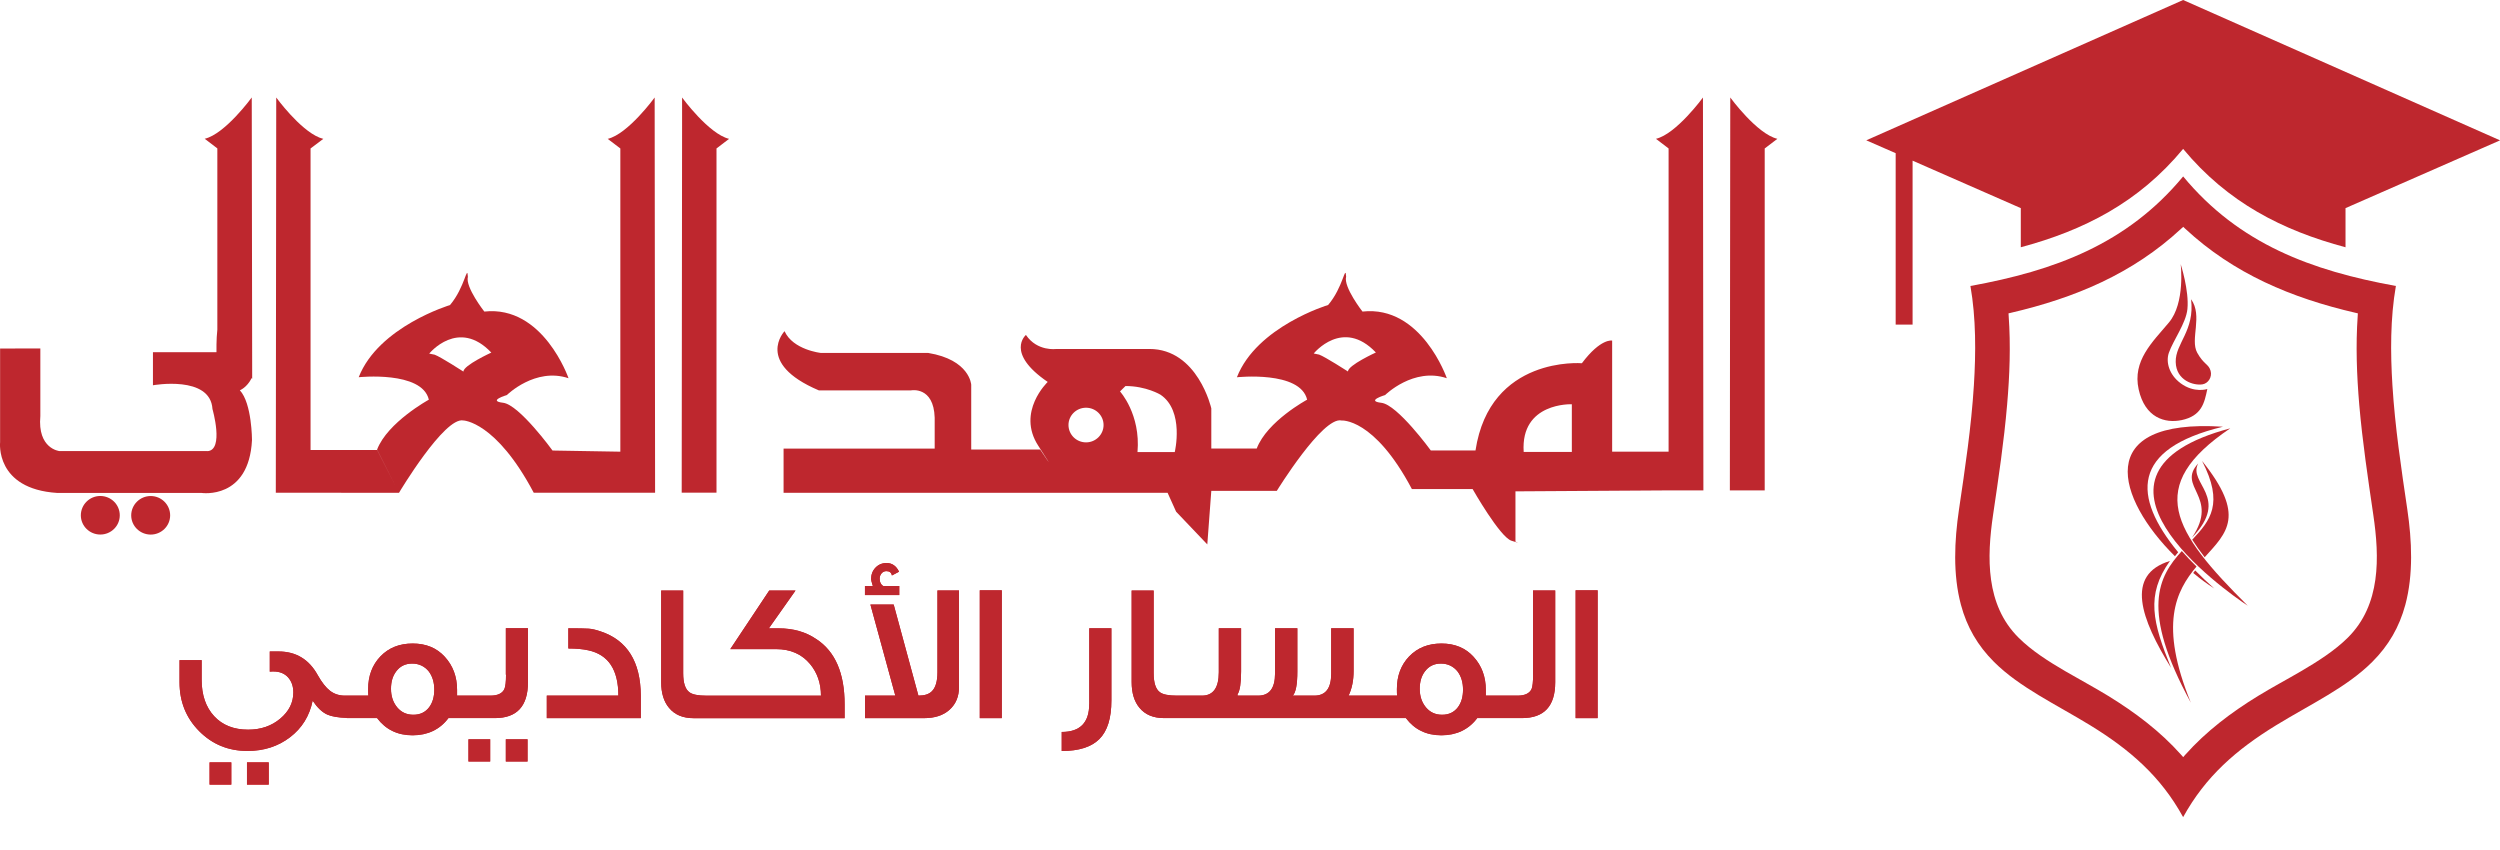 <?xml version="1.0" encoding="UTF-8"?><svg xmlns="http://www.w3.org/2000/svg" xmlns:xlink="http://www.w3.org/1999/xlink" viewBox="0 0 518.67 176.41"><defs><style>.cls-1{fill:#d41116;}.cls-2{clip-path:url(#clippath-2);}.cls-3{isolation:isolate;}.cls-4{fill:url(#radial-gradient);}.cls-4,.cls-5{mix-blend-mode:multiply;}.cls-6{fill-rule:evenodd;}.cls-6,.cls-7{fill:#be272e;}.cls-8{clip-path:url(#clippath-1);}.cls-5{opacity:.55;}.cls-9{clip-path:url(#clippath);}.cls-10{fill:url(#radial-gradient-2);}.cls-11{fill:none;}.cls-12{filter:url(#luminosity-noclip-2);}.cls-13{mask:url(#mask-1);}.cls-14{mask:url(#mask);}</style><filter id="luminosity-noclip-2" x="411.89" y="166.81" width="81.98" height="9.59" color-interpolation-filters="sRGB" filterUnits="userSpaceOnUse"><feFlood flood-color="#fff" result="bg"/><feBlend in="SourceGraphic" in2="bg"/></filter><clipPath id="clippath"><path class="cls-11" d="M411.89,171.61c0,2.65,18.35,4.8,40.99,4.8s40.94-2.14,40.99-4.78v-.02c-.05-2.64-18.39-4.79-40.99-4.79s-40.99,2.15-40.99,4.8"/></clipPath><filter id="luminosity-noclip-3" x="8436.27" y="-8040.2" width="-32766" height="32766" color-interpolation-filters="sRGB" filterUnits="userSpaceOnUse"><feFlood flood-color="#fff" result="bg"/><feBlend in="SourceGraphic" in2="bg"/></filter><mask id="mask-1" x="8436.27" y="-8040.2" width="-32766" height="32766" maskUnits="userSpaceOnUse"/><radialGradient id="radial-gradient" cx="-447.77" cy="-581.45" fx="-447.77" fy="-581.45" r=".14" gradientTransform="translate(131634.75 -19757.81) scale(292.96 -34.28)" gradientUnits="userSpaceOnUse"><stop offset="0" stop-color="#747173"/><stop offset=".27" stop-color="#716e6f"/><stop offset=".48" stop-color="#686466"/><stop offset=".67" stop-color="#595556"/><stop offset=".84" stop-color="#453f3f"/><stop offset="1" stop-color="#2b2422"/></radialGradient><mask id="mask" x="411.89" y="166.81" width="81.98" height="9.59" maskUnits="userSpaceOnUse"><g class="cls-12"><g class="cls-3"><g class="cls-9"><g class="cls-13"><rect class="cls-4" x="411.89" y="166.81" width="81.98" height="9.59"/></g></g></g></g></mask><clipPath id="clippath-1"><rect class="cls-11" x="411.89" y="166.81" width="81.98" height="9.59"/></clipPath><clipPath id="clippath-2"><path class="cls-11" d="M411.89,171.61c0,2.65,18.35,4.8,40.99,4.8s40.88-2.13,40.99-4.77v-.05c-.11-2.64-18.42-4.77-40.99-4.77s-40.99,2.15-40.99,4.8"/></clipPath><radialGradient id="radial-gradient-2" cx="-447.77" cy="-581.45" fx="-447.77" fy="-581.45" r=".14" gradientTransform="translate(131634.75 -19757.81) scale(292.96 -34.28)" gradientUnits="userSpaceOnUse"><stop offset="0" stop-color="#26231e"/><stop offset=".14" stop-color="#44423d"/><stop offset=".74" stop-color="#c9c8c7"/><stop offset="1" stop-color="#fff"/></radialGradient></defs><g class="cls-3"><g id="Layer_1"><path class="cls-7" d="M16.77,106.91c0,2.2,1.81,3.99,4.04,3.99,2.24,0,4.04-1.79,4.04-3.99,0-2.21-1.8-4-4.04-4.01-2.23,0-4.03,1.79-4.04,4.01"/><path class="cls-7" d="M31.27,102.91c-2.23,0-4.04,1.79-4.05,4.01,0,2.2,1.81,3.98,4.04,3.99,2.23,0,4.04-1.79,4.04-3.99,0-2.21-1.81-4.01-4.04-4.01"/><path class="cls-7" d="M278.29,87.24s6.77-.63,14.63,14.22h12.6s5.64,9.94,8.05,10.72c2.4,.78,.84,.2,.84,.2v-10.44l31.77-.2h7.22s-.09-82.86-.09-81.51c0,0-5.52,7.56-9.75,8.57l2.62,2v62.91h-11.71v-23.05s-2.35-.54-6.28,4.7c0,0-19.08-1.6-22.07,18.1h-9.27s-6.92-9.51-10.26-9.89c-3.34-.39,.78-1.61,.78-1.61,0,0,5.88-5.82,12.8-3.49,0,0-5.24-15.19-17.5-13.83,0,0-3.98-5.1-3.39-7.24-.16-2.74-.59,2.19-3.73,5.87,0,0-14.82,4.47-18.93,15,0,0,13.15-1.42,14.57,4.65,0,0-8.3,4.46-10.46,10.14h-9.42v-8.34s-2.79-12.33-12.85-12.32h-19.33s-3.93,.57-6.28-2.91c0,0-4.37,3.69,4.52,9.75,0,0-6.53,6.21-1.96,13.24,4.56,7.04,.39,.78,.39,.78h-14.3v-13.44s-.27-5.18-8.95-6.6h-22.28s-5.74-.63-7.5-4.51c0,0-6.28,6.59,7.11,12.28h19.14s4.7-.92,4.9,5.67v6.41h-31.35s0,9.17,0,9.17h79.67s1.77,3.92,1.77,3.92l6.47,6.79,.83-11.11h13.59s9.46-15.38,13.39-14.61m47.82-3.36v9.89h-9.99c-.68-10.34,9.99-9.89,9.99-9.89m-40.65-10.74s-5.79,2.64-5.8,3.94c0,0-4.77-3.07-5.98-3.5l-1.12-.23s6.02-7.45,12.89-.21m-60.13,18.65c-2.01,0-3.63-1.61-3.64-3.6,0-1.98,1.63-3.59,3.64-3.59,2.01,0,3.64,1.61,3.64,3.59s-1.63,3.6-3.63,3.6m18.4,2.01h-7.73c.68-7.87-3.63-12.58-3.63-12.58l1.14-1.12c4.3,0,7.26,1.8,7.26,1.8,5,3.36,2.96,11.9,2.96,11.9"/><path class="cls-7" d="M358.98,20.23c-.01-1.35-.09,81.51-.09,81.51h7.23V30.8l2.63-2c-4.25-1-9.77-8.57-9.77-8.57"/><path class="cls-7" d="M141.51,20.23h0s0,0,0,0v-.02s0,2.22,0,5.9c-.02,18.81-.08,76.11-.08,76.11h7.22s0-71.42,0-71.42l2.61-1.99c-4.23-1.02-9.75-8.58-9.75-8.58"/><path class="cls-7" d="M135.91,102.23s-.09-83.36-.09-82c0,0-5.51,7.58-9.74,8.58l2.62,1.99v62.91l-14.07-.24s-6.91-9.52-10.26-9.91c-3.32-.39,.79-1.6,.79-1.6,0,0,5.88-5.81,12.79-3.49,0,0-5.24-15.18-17.47-13.83,0,0-3.99-5.08-3.41-7.22-.16-2.74-.58,2.17-3.71,5.87,0,0-14.83,4.46-18.94,14.97,0,0,13.15-1.38,14.55,4.66,0,0-8.58,4.7-10.74,10.36l3.9,7.7-3.88-7.62h-13.82V30.8l2.26-1.7,.39-.29s0,0,0,0h0c-.16-.04-.33-.11-.5-.16-.11-.04-.22-.07-.33-.11-4.12-1.68-8.94-8.31-8.94-8.31,0-1.35-.09,82-.09,82h6.94s18.62,.01,18.62,.01h0c.04-.08,9.41-15.76,13.33-15.01,0,0,6.76,.15,14.62,14.99h25.21Zm-39.77-25.14s-4.75-3.07-5.96-3.5l-1.13-.23s6.03-7.44,12.88-.21c0,0-5.79,2.65-5.79,3.94"/><path class="cls-7" d="M11.89,102.27h29.94s9.81,1.46,10.45-10.96c0,0,0-7.63-2.52-10.34,0,0,1.46-.54,2.45-2.53l.11,.13s-.09-59.7-.09-58.35c0,0-5.51,7.57-9.76,8.57l2.62,2v37.6c-.23,1.95-.18,4.68-.18,4.68h-13.18v6.86s11.92-2.14,12.35,4.93c0,0,2.45,8.51-1.03,8.74-.01,0-.02-.02-.02-.02H12.31s-4.56-.47-3.94-7.26v-14.03S.02,72.31,.02,72.31v19.42s-1.1,9.72,11.87,10.54"/><path class="cls-7" d="M104.98,139.99c0,1.46-.11,2.45-.34,2.97-.43,.91-1.4,1.36-2.91,1.36h-6.9v-1.2c0-2.71-.85-5-2.55-6.86-1.67-1.83-3.89-2.75-6.66-2.75s-4.97,.89-6.69,2.67c-1.7,1.78-2.55,4.04-2.55,6.78,0,.6,.01,1.06,.04,1.36h-4.87c-1.18,0-2.19-.33-3.06-.99-.86-.66-1.72-1.75-2.58-3.28-1.8-3.26-4.51-4.89-8.12-4.89h-1.82v4.19c.17-.03,.42-.04,.74-.04,1.3,0,2.31,.4,3.05,1.21,.73,.81,1.1,1.85,1.1,3.14,0,2.1-.9,3.91-2.71,5.43-1.8,1.52-4.02,2.29-6.66,2.29-2.98,0-5.33-.93-7.06-2.8-1.72-1.86-2.59-4.38-2.59-7.55v-4.07h-4.59v4.59c0,4.02,1.36,7.4,4.08,10.14,2.72,2.74,6.06,4.11,10.03,4.11,3.39,0,6.33-.95,8.81-2.84,2.48-1.89,4.05-4.42,4.7-7.59,.96,1.44,1.98,2.41,3.06,2.89,.88,.39,2.23,.62,4.04,.69v.03h6.27c1.79,2.38,4.24,3.57,7.36,3.57s5.66-1.19,7.44-3.57h9.64c4.57,0,6.86-2.48,6.86-7.44v-11.21h-4.59v9.64Zm-15.94,6.74c-.79,1.04-1.88,1.56-3.28,1.56s-2.52-.52-3.37-1.55c-.85-1.04-1.27-2.31-1.27-3.82s.35-2.66,1.06-3.61c.81-1.1,1.92-1.64,3.33-1.64s2.61,.56,3.49,1.68c.73,1,1.1,2.24,1.1,3.73s-.35,2.7-1.06,3.65"/><path class="cls-7" d="M104.98,139.99c0,1.46-.11,2.45-.34,2.97-.43,.91-1.4,1.36-2.91,1.36h-6.9v-1.2c0-2.71-.85-5-2.55-6.86-1.67-1.83-3.89-2.75-6.66-2.75s-4.97,.89-6.69,2.67c-1.7,1.78-2.55,4.04-2.55,6.78,0,.6,.01,1.06,.04,1.36h-4.87c-1.18,0-2.19-.33-3.06-.99-.86-.66-1.72-1.75-2.58-3.28-1.8-3.26-4.51-4.89-8.12-4.89h-1.82v4.19c.17-.03,.42-.04,.74-.04,1.3,0,2.31,.4,3.05,1.21,.73,.81,1.1,1.85,1.1,3.14,0,2.1-.9,3.91-2.71,5.43-1.8,1.52-4.02,2.29-6.66,2.29-2.98,0-5.33-.93-7.06-2.8-1.72-1.86-2.59-4.38-2.59-7.55v-4.07h-4.59v4.59c0,4.02,1.36,7.4,4.08,10.14,2.72,2.74,6.06,4.11,10.03,4.11,3.39,0,6.33-.95,8.81-2.84,2.48-1.89,4.05-4.42,4.7-7.59,.96,1.44,1.98,2.41,3.06,2.89,.88,.39,2.23,.62,4.04,.69v.03h6.27c1.79,2.38,4.24,3.57,7.36,3.57s5.66-1.19,7.44-3.57h9.64c4.57,0,6.86-2.48,6.86-7.44v-11.21h-4.59v9.64Zm-15.94,6.74c-.79,1.04-1.88,1.56-3.28,1.56s-2.52-.52-3.37-1.55c-.85-1.04-1.27-2.31-1.27-3.82s.35-2.66,1.06-3.61c.81-1.1,1.92-1.64,3.33-1.64s2.61,.56,3.49,1.68c.73,1,1.1,2.24,1.1,3.73s-.35,2.7-1.06,3.65Z"/><rect class="cls-7" x="97.19" y="153.38" width="4.51" height="4.61"/><rect class="cls-7" x="97.19" y="153.38" width="4.51" height="4.61"/><rect class="cls-7" x="104.94" y="153.38" width="4.51" height="4.61"/><rect class="cls-7" x="104.94" y="153.38" width="4.51" height="4.61"/><rect class="cls-1" x="43.48" y="158.17" width="4.51" height="4.61"/><rect class="cls-7" x="43.48" y="158.17" width="4.51" height="4.61"/><rect class="cls-1" x="51.24" y="158.17" width="4.51" height="4.61"/><rect class="cls-7" x="51.24" y="158.17" width="4.51" height="4.61"/><path class="cls-7" d="M124.65,131.01c-.96-.33-1.78-.53-2.47-.58-.76-.05-2.19-.08-4.27-.08v4.19c1.67,0,3.05,.13,4.15,.38,4.16,.9,6.23,4.03,6.23,9.4h-14.85v4.67h19.51v-4.67c-.05-7.04-2.82-11.48-8.3-13.31"/><path class="cls-7" d="M124.65,131.01c-.96-.33-1.78-.53-2.47-.58-.76-.05-2.19-.08-4.27-.08v4.19c1.67,0,3.05,.13,4.15,.38,4.16,.9,6.23,4.03,6.23,9.4h-14.85v4.67h19.51v-4.67c-.05-7.04-2.82-11.48-8.3-13.31Z"/><path class="cls-7" d="M169.39,132.62c-2.18-1.51-4.8-2.26-7.88-2.26h-2l5.53-7.84h-5.45l-8.08,12.15h9.48c3.01,0,5.37,1.04,7.1,3.13,1.48,1.8,2.23,3.98,2.23,6.53h-23.75c-1.72,0-2.9-.23-3.53-.7-.87-.63-1.3-1.94-1.3-3.95v-17.16h-4.57v19c0,2.27,.55,4.06,1.64,5.35,1.18,1.42,2.87,2.13,5.09,2.13h31.33v-2.87c0-6.44-1.94-10.95-5.83-13.51"/><path class="cls-7" d="M169.39,132.62c-2.18-1.51-4.8-2.26-7.88-2.26h-2l5.53-7.84h-5.45l-8.08,12.15h9.48c3.01,0,5.37,1.04,7.1,3.13,1.48,1.8,2.23,3.98,2.23,6.53h-23.75c-1.72,0-2.9-.23-3.53-.7-.87-.63-1.3-1.94-1.3-3.95v-17.16h-4.57v19c0,2.27,.55,4.06,1.64,5.35,1.18,1.42,2.87,2.13,5.09,2.13h31.33v-2.87c0-6.44-1.94-10.95-5.83-13.51Z"/><path class="cls-7" d="M194.49,139.47c0,1.86-.38,3.17-1.14,3.93-.6,.62-1.54,.92-2.81,.92l-5.13-18.9h-4.83l5.17,18.9h-6.29v4.67h12.29c2.22,0,3.98-.59,5.27-1.76,1.3-1.18,1.94-2.74,1.94-4.69v-20.03h-4.47v16.96Z"/><path class="cls-7" d="M194.49,139.47c0,1.86-.38,3.17-1.14,3.93-.6,.62-1.54,.92-2.81,.92l-5.13-18.9h-4.83l5.17,18.9h-6.29v4.67h12.29c2.22,0,3.98-.59,5.27-1.76,1.3-1.18,1.94-2.74,1.94-4.69v-20.03h-4.47v16.96Z"/><path class="cls-1" d="M186.57,121.57h-3.33c-.49-.28-.74-.79-.74-1.52,0-.41,.13-.78,.39-1.09,.26-.31,.6-.47,1.01-.47,.65,0,1.04,.3,1.14,.9l1.48-.78c-.57-1.2-1.44-1.8-2.59-1.8-.91,0-1.67,.32-2.28,.95-.61,.63-.92,1.43-.92,2.38,0,.2,.12,.68,.36,1.44h-1.64v1.88h7.12v-1.88Z"/><path class="cls-7" d="M186.57,121.57h-3.33c-.49-.28-.74-.79-.74-1.52,0-.41,.13-.78,.39-1.09,.26-.31,.6-.47,1.01-.47,.65,0,1.04,.3,1.14,.9l1.48-.78c-.57-1.2-1.44-1.8-2.59-1.8-.91,0-1.67,.32-2.28,.95-.61,.63-.92,1.43-.92,2.38,0,.2,.12,.68,.36,1.44h-1.64v1.88h7.12v-1.88Z"/><rect class="cls-7" x="203.27" y="122.47" width="4.57" height="26.52"/><rect class="cls-7" x="203.27" y="122.47" width="4.57" height="26.52"/><path class="cls-7" d="M225.98,146.05c0,3.88-1.9,5.81-5.71,5.81v3.95c3.55,0,6.16-.83,7.82-2.49,1.66-1.66,2.49-4.32,2.49-7.98v-14.99h-4.59v15.7Z"/><path class="cls-7" d="M225.98,146.05c0,3.88-1.9,5.81-5.71,5.81v3.95c3.55,0,6.16-.83,7.82-2.49,1.66-1.66,2.49-4.32,2.49-7.98v-14.99h-4.59v15.7Z"/><path class="cls-7" d="M318.07,139.99c0,1.46-.11,2.45-.32,2.97-.44,.91-1.41,1.36-2.91,1.36h-6.58v-1.2c0-2.71-.85-5-2.55-6.86-1.67-1.83-3.89-2.75-6.65-2.75s-4.97,.89-6.7,2.67c-1.7,1.78-2.55,4.04-2.55,6.78,0,.6,.01,1.06,.04,1.36h-10.06c.69-1.46,1.04-3.15,1.04-5.09v-8.88h-4.65v9.44c0,3.02-1.16,4.53-3.49,4.53h-4.47c.63-.69,.94-2.37,.94-5.01v-8.96h-4.63v9.4c0,3.05-1.17,4.57-3.51,4.57h-4.27v-.26c.49-.76,.74-2.35,.74-4.75v-8.96h-4.63v9.12c0,3.23-1.16,4.85-3.49,4.85h-5.19c-1.72,0-2.9-.23-3.53-.7-.87-.63-1.3-1.94-1.3-3.95v-17.16h-4.57v19c0,2.27,.55,4.06,1.64,5.35,1.18,1.42,2.87,2.12,5.09,2.12h50.17c1.79,2.38,4.24,3.57,7.36,3.57s5.66-1.19,7.44-3.57h9.28c4.6,0,6.9-2.48,6.9-7.44v-19.04h-4.61v17.48Zm-15.6,6.74c-.79,1.04-1.88,1.56-3.28,1.56s-2.52-.52-3.37-1.55c-.85-1.04-1.27-2.31-1.27-3.82s.35-2.66,1.06-3.61c.82-1.1,1.92-1.64,3.33-1.64s2.61,.56,3.49,1.68c.73,1,1.1,2.24,1.1,3.73s-.35,2.7-1.06,3.65"/><path class="cls-7" d="M318.07,139.99c0,1.46-.11,2.45-.32,2.97-.44,.91-1.41,1.36-2.91,1.36h-6.58v-1.2c0-2.71-.85-5-2.55-6.86-1.67-1.83-3.89-2.75-6.65-2.75s-4.97,.89-6.7,2.67c-1.7,1.78-2.55,4.04-2.55,6.78,0,.6,.01,1.06,.04,1.36h-10.06c.69-1.46,1.04-3.15,1.04-5.09v-8.88h-4.65v9.44c0,3.02-1.16,4.53-3.49,4.53h-4.47c.63-.69,.94-2.37,.94-5.01v-8.96h-4.63v9.4c0,3.05-1.17,4.57-3.51,4.57h-4.27v-.26c.49-.76,.74-2.35,.74-4.75v-8.96h-4.63v9.12c0,3.23-1.16,4.85-3.49,4.85h-5.19c-1.72,0-2.9-.23-3.53-.7-.87-.63-1.3-1.94-1.3-3.95v-17.16h-4.57v19c0,2.27,.55,4.06,1.64,5.35,1.18,1.42,2.87,2.12,5.09,2.12h50.17c1.79,2.38,4.24,3.57,7.36,3.57s5.66-1.19,7.44-3.57h9.28c4.6,0,6.9-2.48,6.9-7.44v-19.04h-4.61v17.48Zm-15.6,6.74c-.79,1.04-1.88,1.56-3.28,1.56s-2.52-.52-3.37-1.55c-.85-1.04-1.27-2.31-1.27-3.82s.35-2.66,1.06-3.61c.82-1.1,1.92-1.64,3.33-1.64s2.61,.56,3.49,1.68c.73,1,1.1,2.24,1.1,3.73s-.35,2.7-1.06,3.65Z"/><rect class="cls-7" x="326.89" y="122.47" width="4.57" height="26.52"/><rect class="cls-7" x="326.89" y="122.47" width="4.57" height="26.52"/><path class="cls-7" d="M452.58,87.17c4.23-.89,4.76-3.58,5.37-6.46,0,0-2.72,.91-5.56-1.21-2.38-1.78-3.07-4.4-2.43-6.28,.91-2.63,3.57-6.16,3.86-9.11,.38-3.8-1.4-9.32-1.4-9.32,0,0,.99,8.06-2.45,12.13-3.43,4.08-7.58,7.92-6.27,13.85,1.31,5.93,5.5,7.1,8.89,6.39"/><path class="cls-7" d="M451.39,75.11c.09,3.86,3.77,4.92,5.55,4.63,1.19-.19,2.05-1.51,1.69-2.8-.42-1.46-1.39-1.26-2.78-3.76-1.53-2.78,1.21-7.63-1.27-11.1,.79,6.56-3.29,9.17-3.19,13.03"/><path class="cls-7" d="M466.34,125.67c-15.58-15.48-21.48-24.76-3.63-36.81-35.4,9.44-1.51,33.39,3.63,36.81"/><path class="cls-7" d="M456.85,95.62c4.59,8.87,1.71,12.39-2.03,16.35,.74,1.17,1.61,2.41,2.58,3.64,4.65-5.16,8.58-8.62-.55-19.99"/><path class="cls-7" d="M452.65,114.33c-4.78,5.25-8.71,12.04,1.88,31.45-6.65-16.27-3.09-23.16,1.18-28.25-1.05-1.01-2.08-2.1-3.06-3.21"/><path class="cls-7" d="M451.9,114.57c-9.52-11.57-9.81-21.44,9.29-26.04-27.19-1.77-22.03,14.93-9.96,26.87,.23-.28,.43-.56,.67-.83"/><path class="cls-7" d="M455.43,118.35c-.14,.18-.27,.34-.41,.52,1.49,1.25,2.78,2.19,4.36,3.22-1.5-1.33-2.66-2.43-3.95-3.74"/><path class="cls-7" d="M450.19,116.38c-9.38,2.86-6.02,12.05,.24,22.18-3.82-9.38-5.29-15.11-.24-22.18"/><path class="cls-7" d="M456.07,96.14c-4.6,4.92,4.51,6.8-1.3,15.39,8.11-8.41-.99-11.27,1.3-15.39"/><path class="cls-6" d="M419.24,51.3c13.07-3.5,24.46-9.27,33.69-20.41,9.23,11.14,20.62,16.92,33.69,20.41v-8.12l32.06-14.06L452.93,0l-65.74,29.11,6.1,2.67v35.56h3.51V33.33l22.45,9.85v8.12Z"/><path class="cls-6" d="M452.93,36.61c-11.61,14.01-26.64,19.55-44.13,22.72,1.17,6.69,1.14,13.84,.72,20.59-.54,8.68-1.83,17.23-3.1,25.83-.94,6.4-1.28,13.42,.41,19.72,1.24,4.63,3.48,8.48,6.87,11.86,2.72,2.71,5.94,4.88,9.21,6.87,3.55,2.15,7.21,4.11,10.75,6.28,8.21,5.04,14.63,10.59,19.27,19.05,4.65-8.46,11.06-14.01,19.27-19.05,3.54-2.17,7.2-4.13,10.75-6.28,3.27-1.98,6.49-4.16,9.21-6.87,3.39-3.38,5.62-7.23,6.87-11.86,1.69-6.3,1.36-13.33,.42-19.72-1.27-8.6-2.56-17.15-3.1-25.83-.42-6.75-.45-13.89,.72-20.59-17.49-3.17-32.52-8.7-44.13-22.72m.4,10.82c10.09,9.38,22.07,14.39,35.36,17.47l.48,.11-.03,.5c-.43,6.14-.2,12.34,.32,18.46,.66,7.64,1.8,15.23,2.91,22.82,1.31,8.86,1.58,18.67-5.26,25.48-2.76,2.75-6.33,4.99-9.68,6.96-2.97,1.74-6.03,3.36-8.97,5.16-5.56,3.41-10.74,7.31-15.1,12.2l-.43,.49-.43-.49c-4.36-4.89-9.54-8.78-15.1-12.2-2.94-1.8-5.99-3.42-8.97-5.16-3.35-1.96-6.92-4.2-9.68-6.96-6.83-6.81-6.56-16.62-5.26-25.48,1.12-7.59,2.26-15.17,2.91-22.82,.53-6.12,.76-12.33,.32-18.46l-.03-.5,.48-.11c13.28-3.09,25.26-8.09,35.36-17.47l.4-.37,.4,.37Z"/><g class="cls-14"><g class="cls-5"><g class="cls-8"><g class="cls-2"><rect class="cls-10" x="411.89" y="166.81" width="81.98" height="9.59"/></g></g></g></g></g></g></svg>
